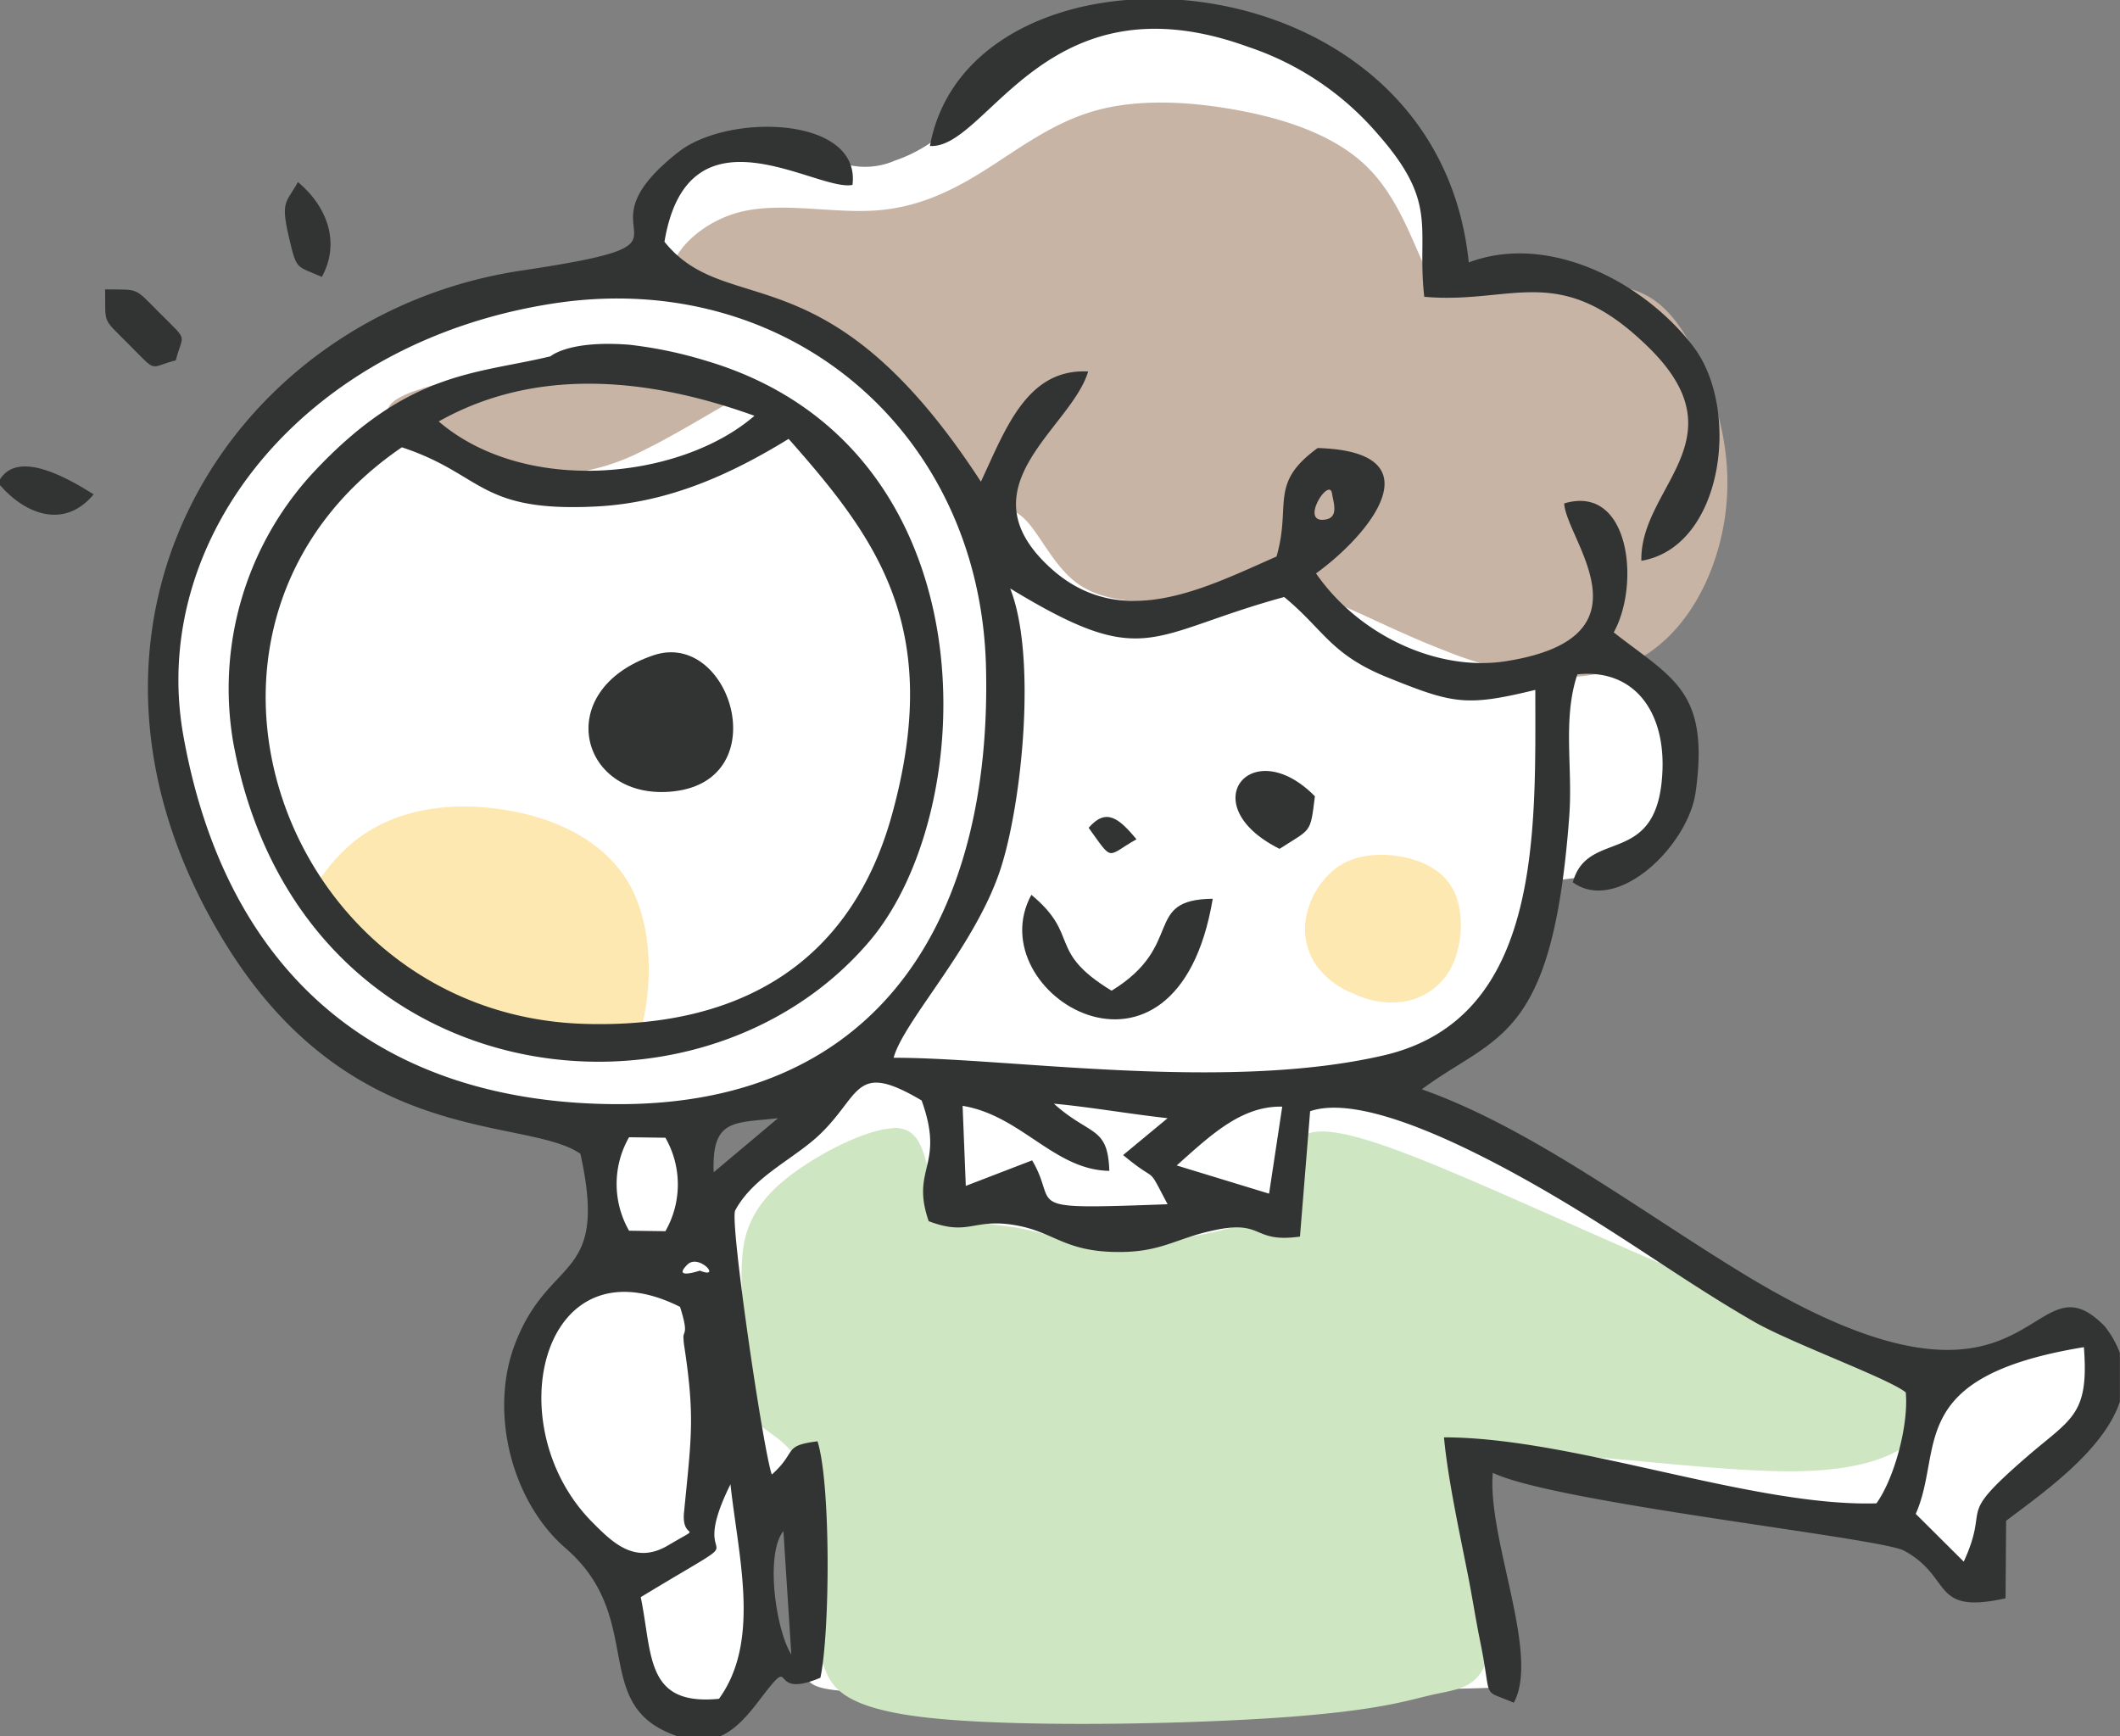 <svg xmlns="http://www.w3.org/2000/svg" xmlns:xlink="http://www.w3.org/1999/xlink" viewBox="0 0 338.26 276.98"><rect x="0" y="0" width="338.26" height="276.98" fill="#808080" stroke="none"/><defs><style>.cls-1{fill:none;}.cls-2{clip-path:url(#clip-path);}.cls-3{fill:#fff;}.cls-3,.cls-4,.cls-5,.cls-6,.cls-7{fill-rule:evenodd;}.cls-4{fill:#cfe6c2;}.cls-5{fill:#c8b4a5;}.cls-6{fill:#fee8b1;}.cls-7{fill:#323333;}</style><clipPath id="clip-path" transform="translate(0 0)"><rect class="cls-1" width="338.26" height="276.98"/></clipPath></defs><g id="レイヤー_2" data-name="レイヤー 2"><g id="レイヤー_1-2" data-name="レイヤー 1"><g class="cls-2"><path class="cls-3" d="M27.16,103.57c.48-5.8,1.53-13.67,5.27-21.29s10.18-15,16.09-20a61.28,61.28,0,0,1,16.21-10,65.84,65.84,0,0,1,15.18-4.76,97.31,97.31,0,0,1,16.76-1.65c4,0,5.09.78,5.65-.39s.61-4.25,1.57-7.57A24.5,24.5,0,0,1,109,28.49a13.48,13.48,0,0,1,8.45-4.37,36.47,36.47,0,0,1,11,.75c3.53.69,6.52,1.54,8.8,1.72a12,12,0,0,0,5.62-1,23,23,0,0,0,5.52-2.76,35.4,35.4,0,0,0,5.42-5.36,58.7,58.7,0,0,1,7.74-7.7A31.15,31.15,0,0,1,171.19,5a45,45,0,0,1,11.54-2,51.45,51.45,0,0,1,16.43,1.54,39.82,39.82,0,0,1,17.26,9.75c5.06,5,9,11.73,11.15,15.85s2.54,5.57,2.61,7.4-.2,4.06.49,5.07,2.33.79,5.17.81,6.87.25,11,.71,8.48,1.12,12.38,4,7.38,7.9,9.45,11.77,2.72,6.57,2.67,9.48a22.67,22.67,0,0,1-2.23,9.06,35.46,35.46,0,0,1-5.32,8.12,23.55,23.55,0,0,1-4.43,3.9,4.53,4.53,0,0,0-2,2.17,29.1,29.1,0,0,1-1.55,4.62c-1,2-2.86,4.58-3,6.16s1.45,2.19,3.92,2.94,5.79,1.64,7.84,3.73,2.8,5.39,3.24,8a37,37,0,0,1,.52,6.69c0,2.28-.13,5-1.95,7.31s-5.33,4.25-7.81,5.53a19.7,19.7,0,0,1-5.82,2.25c-1.92.36-4.3.45-5.55.89s-1.38,1.2-2.09,4.51-2,9.13-4.73,13.54A27.5,27.5,0,0,1,229.82,168a82.43,82.43,0,0,1-9.17,3.82c-2.37,1-4,2.07-3.12,2.85s4.22,1.28,8.27,2.5a87.38,87.38,0,0,1,13.29,5.4c4.45,2.23,8.6,4.73,15.9,9.26s17.74,11.09,26.29,15.75a163.86,163.86,0,0,0,19.49,9.09c4.25,1.64,6.06,2.16,8.13,2.14s4.39-.57,8.58-2.2,10.23-4.31,13.95-5,5.13.64,5.36,2.93-.73,5.57-2.17,8.51a34.13,34.13,0,0,1-6,8.44c-2.69,2.89-6.16,6.06-8.15,8s-2.51,2.78-2.8,4.41-.33,4.08-.71,5.76-1.07,2.59-1.91,2.71-1.84-.54-3.52-2.05-4.05-3.9-5.65-5.21-2.42-1.58-8.22-2.49-16.57-2.46-27.58-4.31-22.25-4-28.31-4.85-6.93-.47-7.25.39-.07,2.18.92,7.53,2.71,14.7,3.69,20,1.21,6.6,1.33,7.23.12.64-11.11.89-33.68.74-52.42.9-33.77,0-41.29-.53-7.54-1.45-7.59-7.4-.12-17-.39-22.09-.74-4.35-2-2.86-3.43,3.74-4.39,5.9-.76,4.24-.64,7.87a105.49,105.49,0,0,1-.14,12.22c-.34,3.42-1.06,5.09-2.61,6.64a12.86,12.86,0,0,1-6,3.38,6.17,6.17,0,0,1-5.61-1.66,17.39,17.39,0,0,1-4.11-6.43,41.06,41.06,0,0,1-2-8c-.45-2.65-.79-5.19-2.21-7.4s-3.91-4.09-6.31-7a37.94,37.94,0,0,1-6.33-11.59c-1.65-4.77-2.65-10.38-1.79-14.67a16.76,16.76,0,0,1,5.73-9.14c2.13-1.88,3.67-2.68,4.56-3.54s1.11-1.78,1.42-3.39a35.32,35.32,0,0,0,.7-7.56,59.52,59.52,0,0,0-1.09-11.15c-.62-2.56-1.42-2.72-4.55-2.78a60,60,0,0,1-14.82-1.58,66.15,66.15,0,0,1-18.76-8.47,45.9,45.9,0,0,1-14-14.14A123.17,123.17,0,0,1,31.8,133.53a73.12,73.12,0,0,1-4.41-16.1,55.41,55.41,0,0,1-.23-13.86m84,77.19c-.5,2.65-.09,7.21.86,9.07s2.42,1,4.32-.93,4.25-5,7.73-7.73,8.1-5.24,10.87-7,3.66-2.89,3.54-3.9a2.38,2.38,0,0,0-2.61-1.86c-1.39.09-3,1.2-6.63,2.76s-9.18,3.55-12.67,4.9-4.91,2.08-5.41,4.72" transform="translate(0 0)"/><path class="cls-4" d="M142.63,180c-4.52.09-13.44,4.66-18.31,9s-5.68,8.53-5.91,11.9.09,6-.07,10.36-.79,10.56,1.15,14,6.44,4,8.33,9.07,1.2,14.49,1.34,20.36a26.93,26.93,0,0,0,2.29,11.14c1.16,3,2.48,6.63,16.44,8.2s40.55,1.09,56.23,0,20.44-2.73,24.19-3.59,6.48-.93,8.3-4.12,2.73-9.47,2.22-15.38-2.42-11.44-1.64-14.76,4.24-4.41,13.72-3.91,25,2.58,35.56,2.46,16.32-2.48,19.25-5.49,3-6.68-3.61-11S282,208.86,267,202.45s-31.76-14.23-42.48-18.33-15.49-4.48-17.29-2.24-.65,7.09-3.74,10.32S193,197,186.66,197.72a64.72,64.72,0,0,1-15.71-.06c-4-.55-6.53-1.43-9-1.84s-4.72-.35-7.14-1.46a12.55,12.55,0,0,1-6.27-6.75c-1.33-3.34-1.43-7.74-6-7.66" transform="translate(0 0)"/><path class="cls-5" d="M148.33,68.86a76.62,76.62,0,0,0-8.77-10.1,25.38,25.38,0,0,0-9.19-5.84,123.81,123.81,0,0,0-13-3.72c-4.84-1.22-9.95-2.49-10.16-5.62s4.5-8.11,10.82-9.74,14.28.11,21-.22,12.09-2.73,17.59-6.14,11.08-7.82,18.06-9.8,15.4-1.52,23.34,0,15.44,4.23,20.32,9.15,7.16,12.09,9.13,16,3.66,4.49,8.28,4.19,12.16-1.51,18-1.58,9.79,1,13.42,5.56,6.89,12.68,8,20.13a38.59,38.59,0,0,1-2.23,20c-2.27,5.72-5.76,10.33-10.07,13.17a24.53,24.53,0,0,1-15,3.63,56.53,56.53,0,0,1-17-4c-5.72-2.17-11.34-4.93-15.19-6.64s-6-2.34-12-2.14-16,1.26-22.51.78-9.43-2.49-11.78-5.21-4.08-6.15-5.93-7.94-3.83-1.95-5.85-3A17,17,0,0,1,152.15,75c-1.28-1.74-1.76-3.28-3.82-6.18" transform="translate(0 0)"/><path class="cls-5" d="M115.84,64.52c-3.22,1.82-8.76,5.21-13.38,7.44a33.77,33.77,0,0,1-12.31,3.63,48.36,48.36,0,0,1-12.24-.8,38.5,38.5,0,0,1-10.84-3.24c-2.87-1.5-4.68-3.49-5.16-5s.38-2.67,3.75-4a80,80,0,0,1,15.65-3.66,137.52,137.52,0,0,1,19.08-1.24A59.64,59.64,0,0,1,114,58.86c3.22.83,5.05,2.09,5.52,2.85s-.45,1-3.67,2.81" transform="translate(0 0)"/><path class="cls-6" d="M231.55,154.38c1.79-3.47,2.13-8.8.41-12.26s-5.5-5.07-9.15-5.57-7.18.07-9.81,2.08a13.1,13.1,0,0,0-4.72,8.44,10.2,10.2,0,0,0,2.13,7.46,13.52,13.52,0,0,0,5.57,4,13.8,13.8,0,0,0,7.63,1.32,10.42,10.42,0,0,0,7.94-5.46" transform="translate(0 0)"/><path class="cls-6" d="M101.81,165.88c2.43-7.66,2.38-17.25-.91-23.89-4-8-12.75-11.73-21.22-12.91s-16.63.17-22.73,4.82a28,28,0,0,0-7.08,8.26c.92,1.22,2,2.49,3.11,3.77A63.53,63.53,0,0,0,65,156.17a60.35,60.35,0,0,0,15.9,7.54,62.36,62.36,0,0,0,15.22,2.15c2.13.07,4,.07,5.65,0" transform="translate(0 0)"/><path class="cls-7" d="M102.24,254.81c20.84-12.62,6.6-2.42,14.31-18,1.28,11.73,4.85,25-1.83,34.22-11.78,1.17-10.59-7-12.48-16.19m236-38.94v7.73c-2.62,7.85-12.35,14.61-18.15,19L320,255c-12.05,2.66-8.33-3.35-16.19-7.6-3.81-2.06-55.61-7.62-65.62-12.42-.93,10.41,7.58,29,3.34,36.68-5.3-2.3-3.38-.07-5.33-9.65-.73-3.56-1.32-7.4-2-10.82-1.29-6.53-3.22-15.43-3.8-21.87,20.68,0,49.18,11.11,69,10.53,2.78-3.86,5.16-12.35,4.68-17.7-2.59-2.17-18.4-7.92-24.21-11.28-7.86-4.52-14.85-9.37-22.41-14.21-9.75-6.25-37.23-23.23-48.42-19.37l-1.62,20c-7.76,1.07-5.63-2.76-13.76-1-6.34,1.34-8.51,3.69-16.2,3.44-7.88-.26-9.44-3.26-15.59-4.28-6.66-1.11-7.26,1.82-13.69-.62-2.95-8.53,2.67-8.74-1.13-19.26-10.7-6.33-9.6-1-16.15,5.33-4.14,4-10.64,6.73-13.59,12.21-.92,1.71,4.5,38.51,5.84,42.14,4.14-3.7,1.66-4.59,7.29-5.3,2.14,6.78,2,30.49.46,37.72-8.94,3.78-3.41-4.77-9.94,3.85-2,2.6-3.88,4.61-6.21,5.56h-6.45a19.08,19.08,0,0,1-2.71-1.14C95,270.46,102.44,257.54,90.24,247c-8.62-7.46-12.2-21.69-8.1-32.49,5.48-14.47,15-9.83,10.47-30.43-8.64-6-36.25-.73-56.46-33.24C4.9,100.56,36.31,50.17,83.25,43.16c32.34-4.83,7.14-4.89,25-18.91,8-6.27,29.13-5.71,27.77,5.25-5.64,1.19-26.22-13.62-30,9.07,10.1,12.58,26.06.7,50.49,38.28,3.93-8.38,7.34-18.09,17.11-17.58-2.68,9.07-20.17,18.34-6.09,31.27,11.29,10.38,24.7,3.27,36.15-1.75,2.41-8.37-1.28-11.61,6.56-17.31,19.27.57,8.19,13.91-.26,20,6.82,9.87,19.42,15.75,30.37,14,24-3.81,9.49-19.46,9.23-25.16,10.42-3.15,12.19,12.86,7.9,20.57,9.36,7.36,15.33,9.27,13.07,25.49-1.19,8.54-12.48,19.51-19.6,14.39,2.42-8.87,13.73-2,14.31-17.93.35-9.51-4.66-16.18-13.58-15.25-2.38,7.15-.72,14.76-1.29,22.56-2.65,36.11-11.59,34.8-23.53,43.64,17.34,6.13,34.65,19.31,51.37,29.48,47.1,28.67,45.24-4.3,57.56,8.3a15,15,0,0,1,2.45,4.3M125,244.27l1.26,19.7c-2.46-3.9-4.22-16-1.26-19.7m188.33,4.88-7.66-7.62c4.58-10.35-2-21.87,26.83-26.6.85,11-2.06,11.36-9.24,17.61-11.52,10-5.59,7.13-9.93,16.61M108.5,208.48c1.52,4.82.36,3.66.57,5.23,0,.32.08.88.13,1.21,1.7,11.25,1.1,14.48-.06,26.38-.46,4.78,3.57,1.63-2.53,5.25-5.25,3.11-8.81-.36-12.15-3.74-15.24-15.41-8-45.32,14-34.33m1.21-6.71c1.84-1.84,5.59,2.4,2,.95,0,0-4.49,1.52-2-.95m-9.3-20.33,5.8.08a15,15,0,0,1,0,14.91l-5.8-.08a15,15,0,0,1,0-14.91m13.5,5.59c-.31-8.57,3.2-7.83,10.27-8.63Zm88.62,3.41-14.74-4.5c5.29-4.7,10.27-9.54,16.84-9.38Zm-34.31-14.35c5.48.49,12,1.63,18.12,2.31l-7.1,5.88c5.91,4.92,3.54,1.16,7.1,7.85-24.18.88-17.16.46-21.62-7l-10.58,4.07-.51-12.77c9.36,1.53,14.64,10.26,23.41,10.37-.24-7.19-3-5.49-8.82-10.69m-25.6-7.34c1.61-5.95,13.22-17.95,17.17-30.46,3.36-10.64,5.68-33.7,1.43-44.43,21.7,13.23,21.91,7.33,43.72,1.37,6.36,5.24,7.36,9.14,16.47,12.82,10.53,4.25,12.56,4.68,23.6,2,0,22.5,1.15,52.41-24.16,58.3s-59.94.36-78.23.39M29.26,117.39c-5.64-31.48,19.25-62.93,59.21-69,37.06-5.62,67.87,20.28,68.85,57.93,1,39.23-16.29,69.86-58.57,69.84-38.13,0-62.68-20.72-69.49-58.77M211.63,82.86c-4.54.93.5-7,.91-4.09.18,1.27,1.1,3.67-.91,4.09" transform="translate(0 0)"/><path class="cls-7" d="M64.14,71.37c13,4.3,12.18,10.37,30.9,9.44,11.44-.56,21.36-5,30.79-10.79,14.16,16,24.7,30.17,16.5,59.92-6.62,24-24.63,34.17-49.13,33.41-48.28-1.49-70.47-63.8-29.06-92m56.22-5C108.62,76.51,83.87,79.11,70,67.24c15.06-8.48,32.7-7.28,50.41-.89M87.77,56.86c-11.81,2.86-22.7,2.23-38,18.76a50.77,50.77,0,0,0-12.54,42.91c10.41,56.51,73.82,64.2,101.49,31.65,18-21.15,19.77-79.06-26.06-92.62A67.53,67.53,0,0,0,100.41,55c-9.8-.76-12.57,1.87-12.64,1.89" transform="translate(0 0)"/><path class="cls-7" d="M148.38,23.29c9.25.54,18.38-27.6,50.78-15.81a46.67,46.67,0,0,1,20.75,14c9.75,11.08,6.09,14.9,7.34,25.87,14.15,1.26,21.56-5.85,35.72,8,15.11,14.74-1.35,22.3-1.08,34.12,13.1-2.22,15.85-24.15,8.36-34.08-7.68-10.19-23-18.38-35.9-13.52C231.63,15.23,209.7,1.69,188.62,0h-8.9c-15.45,1.26-28.78,9.2-31.34,23.29" transform="translate(0 0)"/><path class="cls-7" d="M104.22,104.56c-16.49,5.61-11.62,23.4,3.31,21.69,16.35-1.87,9-25.89-3.31-21.69" transform="translate(0 0)"/><path class="cls-7" d="M193.5,143.39c-11.29.12-4.31,7.44-16.14,14.67-10.39-6.34-4.91-8.76-12.8-15.3-8.58,15.75,23.17,35.16,28.94.63" transform="translate(0 0)"/><path class="cls-7" d="M204.16,135.43c5.11-3.31,4.89-2.34,5.64-8.39-10.09-10.24-19.62,1.4-5.64,8.39" transform="translate(0 0)"/><path class="cls-7" d="M28.05,57.49c1.13-4.48,2.19-2.77-2.68-7.66-4.05-4.06-3.1-3.59-8.6-3.66.11,5.66-.56,4.41,3.64,8.63,4.88,4.89,3.18,3.82,7.64,2.69" transform="translate(0 0)"/><path class="cls-7" d="M0,77.41c4.27,4.87,10.43,6.92,14.94,1.46C11,76.4,3,71.7,0,76.47Z" transform="translate(0 0)"/><path class="cls-7" d="M51.35,44.18c2.88-5.23,1.11-11-3.81-15.14-1.85,3.38-2.82,2.93-1.43,8.85,1.25,5.34,1.15,4.47,5.24,6.29" transform="translate(0 0)"/><path class="cls-7" d="M173.7,132.07c4,5.55,2.76,4.58,7.63,1.83-2.87-3.47-4.88-5-7.63-1.83" transform="translate(0 0)"/></g></g></g></svg>